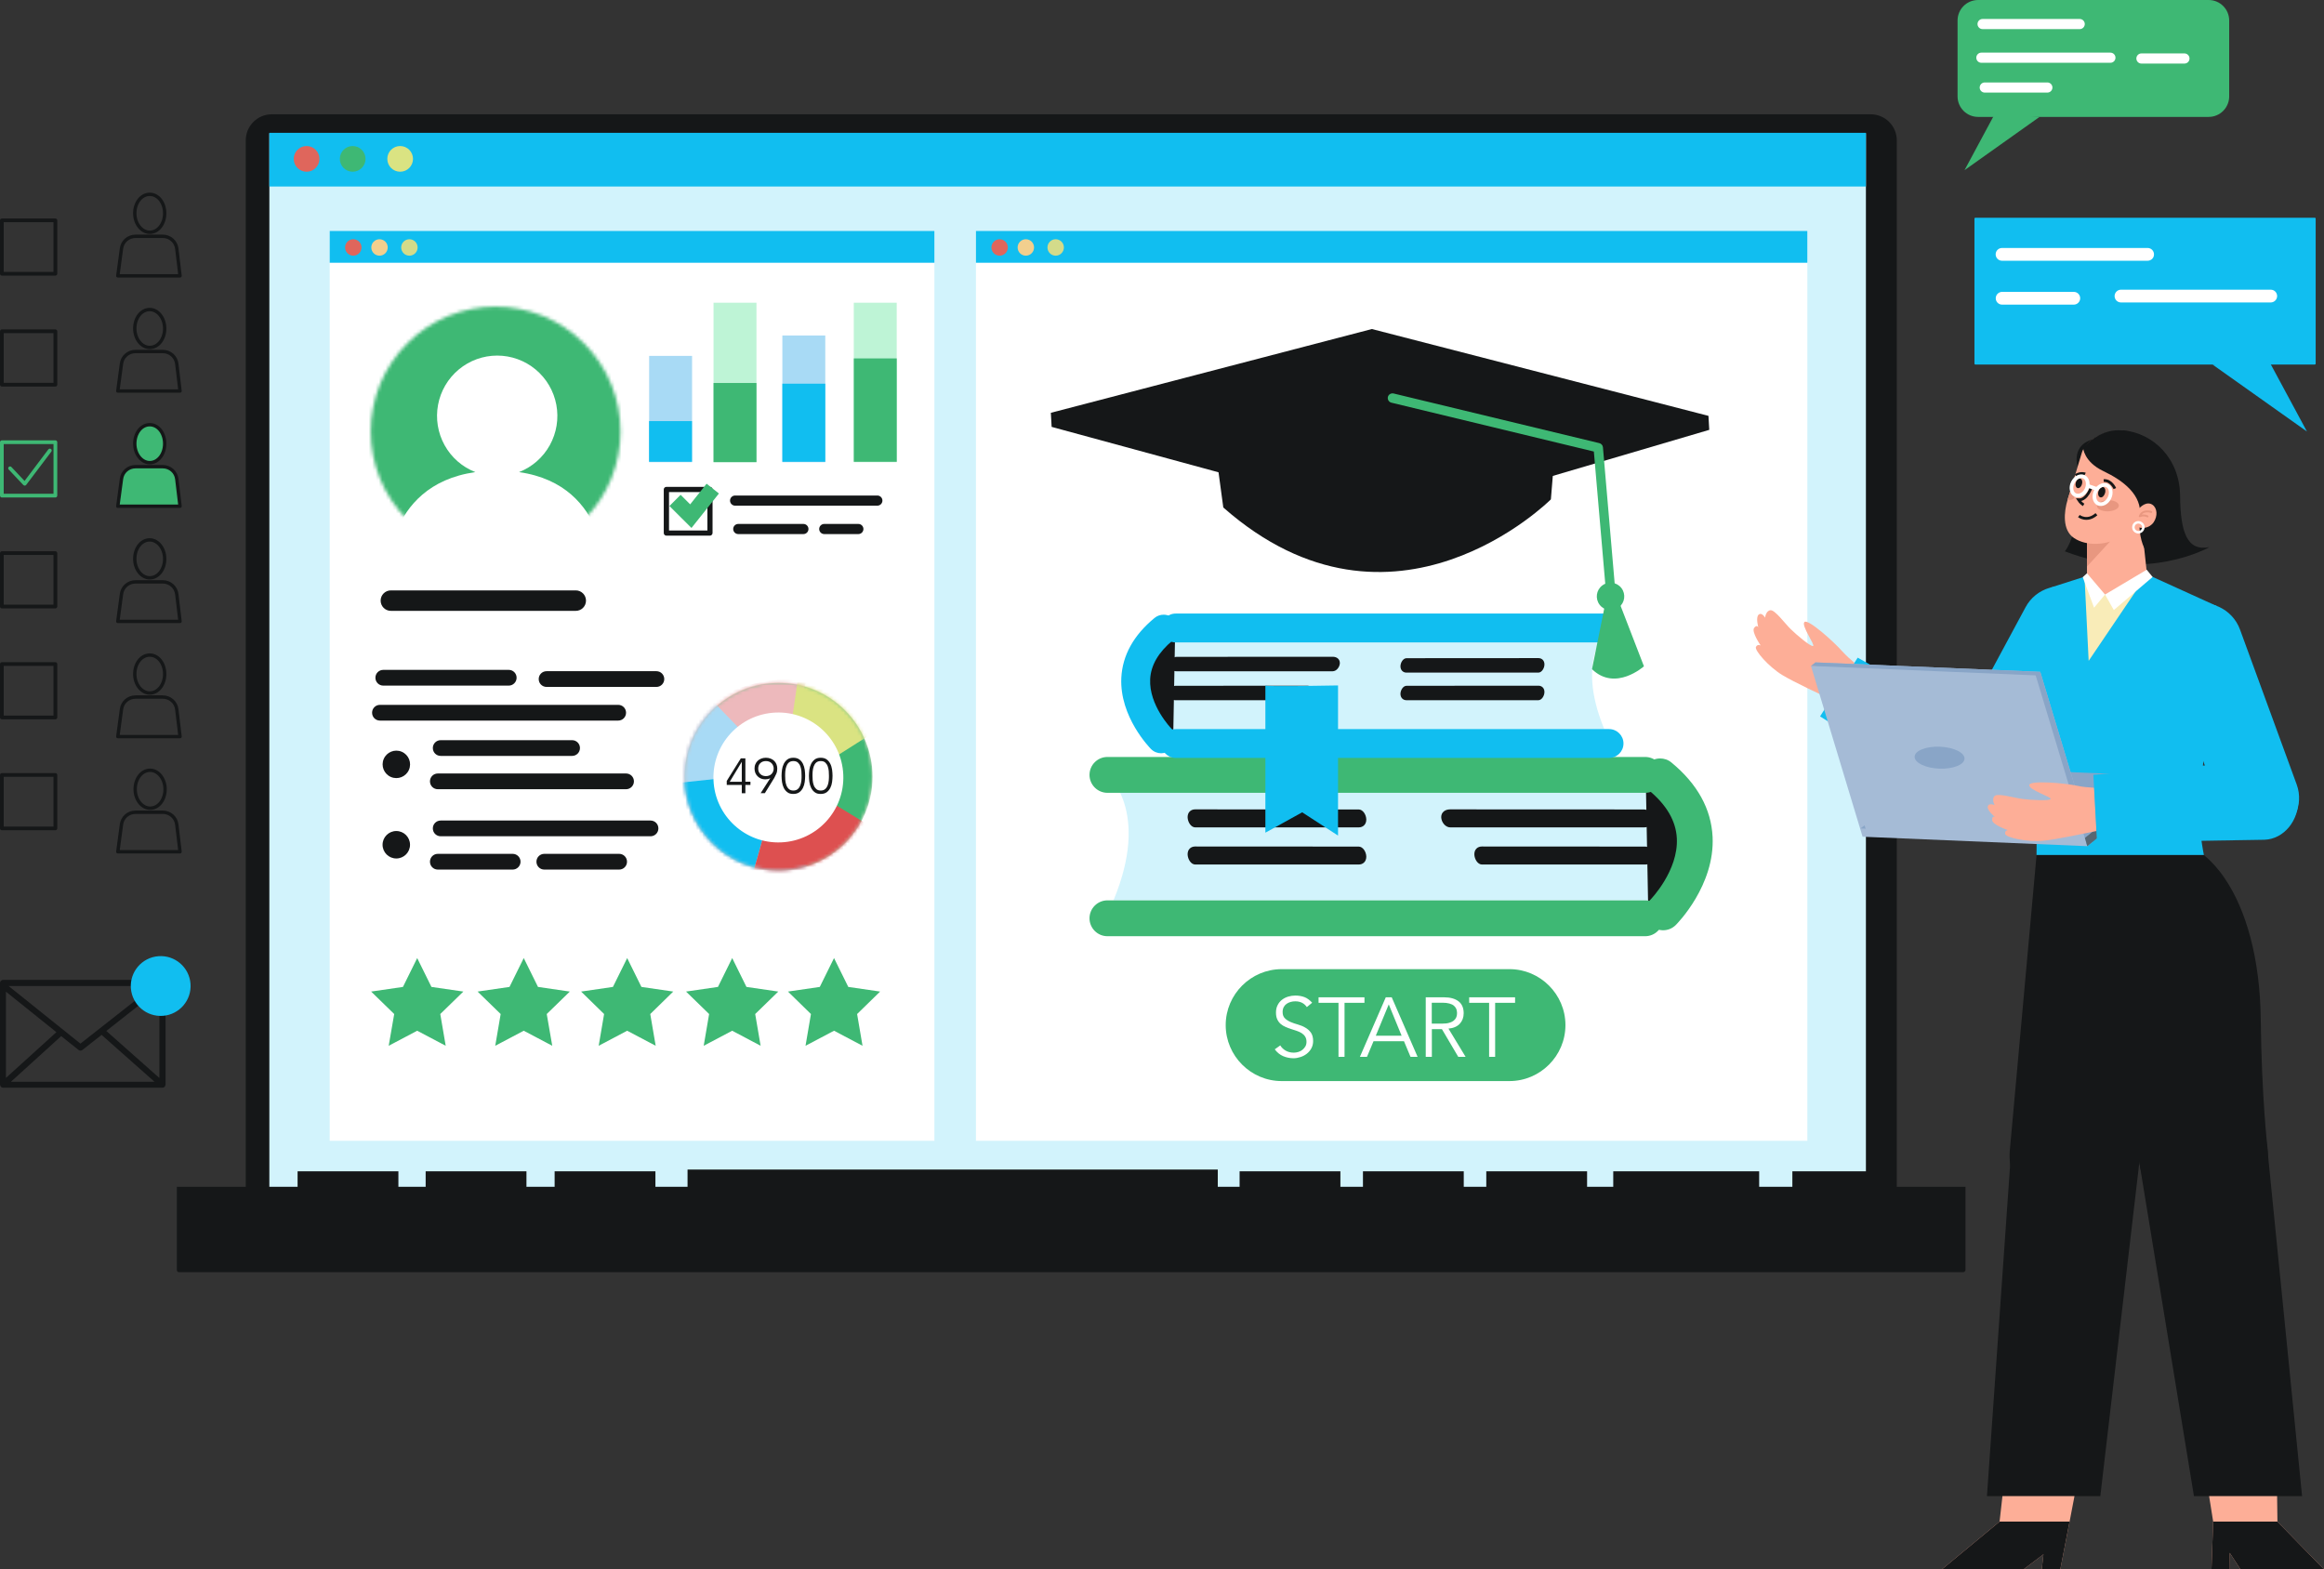 <svg xmlns="http://www.w3.org/2000/svg" width="690" height="466" viewBox="0 0 690 466" fill="none"><rect x="0" y="0" width="690" height="466" fill="#333333" stroke="none"/><path d="M555.399 33.935H80.7C76.417 33.935 72.965 37.415 72.965 41.673V360.114C72.965 364.398 76.443 367.851 80.7 367.851H555.425C559.708 367.851 563.16 364.372 563.16 360.114V41.673C563.16 37.389 559.682 33.935 555.399 33.935Z" fill="#151718"></path><path d="M553.993 39.569H79.969V353.078H553.993V39.569Z" fill="#D2F3FC"></path><path d="M553.993 39.44H79.969V55.381H553.993V39.44Z" fill="#11BEF0"></path><path d="M91.027 50.993C93.134 50.993 94.842 49.285 94.842 47.177C94.842 45.069 93.134 43.36 91.027 43.36C88.919 43.36 87.211 45.069 87.211 47.177C87.211 49.285 88.919 50.993 91.027 50.993Z" fill="#DF665C"></path><path d="M104.71 50.993C106.818 50.993 108.526 49.285 108.526 47.177C108.526 45.069 106.818 43.36 104.71 43.36C102.603 43.36 100.895 45.069 100.895 47.177C100.895 49.285 102.603 50.993 104.71 50.993Z" fill="#3EB874"></path><path d="M118.808 50.993C120.915 50.993 122.623 49.285 122.623 47.177C122.623 45.069 120.915 43.36 118.808 43.36C116.701 43.36 114.992 45.069 114.992 47.177C114.992 49.285 116.701 50.993 118.808 50.993Z" fill="#DAE382"></path><path d="M49.136 291.868C49.136 291.764 49.058 291.686 49.032 291.582C49.007 291.479 49.007 291.375 48.955 291.297C48.955 291.271 48.929 291.297 48.903 291.271C48.825 291.193 48.721 291.167 48.617 291.115C48.513 291.063 48.435 290.985 48.306 290.985L48.28 290.959H0.908C0.415 290.959 0 291.375 0 291.868V322.09C0 322.193 0.078 322.271 0.13 322.375C0.156 322.479 0.156 322.609 0.234 322.687H0.26C0.415 322.868 0.649 322.972 0.908 322.972H48.254C48.513 322.972 48.747 322.868 48.903 322.687H48.929C49.007 322.609 49.007 322.479 49.032 322.375C49.084 322.271 49.162 322.193 49.162 322.09V291.868H49.136ZM1.765 294.464L16.742 306.485L1.765 320.064V294.464ZM23.88 309.887L2.544 292.777H45.632L23.88 309.887ZM18.17 307.654L23.309 311.756C23.465 311.886 23.673 311.964 23.88 311.964C24.088 311.964 24.27 311.886 24.451 311.782L30.162 307.29L45.866 321.207H3.245L18.17 307.654ZM31.564 306.122L47.319 293.711V320.09L31.564 306.122Z" fill="#151718"></path><path d="M48.389 301.631C53.277 301.257 56.937 296.99 56.563 292.1C56.19 287.21 51.924 283.55 47.035 283.924C42.147 284.297 38.487 288.565 38.861 293.454C39.234 298.344 43.5 302.005 48.389 301.631Z" fill="#11BEF0"></path><path d="M586.478 64.649H687.269C687.424 64.649 687.528 64.779 687.528 64.909V107.982C687.528 108.138 687.398 108.242 687.269 108.242H586.478C586.323 108.242 586.219 108.112 586.219 107.982V64.935C586.219 64.779 586.323 64.649 586.478 64.649Z" fill="#11BEF0"></path><path d="M656.93 108.268L684.937 128.13L673.542 106.969L656.93 108.268Z" fill="#11BEF0"></path><path d="M637.629 77.423H594.41C593.346 77.423 592.516 76.566 592.516 75.528C592.516 74.463 593.372 73.632 594.41 73.632H637.629C638.693 73.632 639.524 74.489 639.524 75.528C639.549 76.566 638.693 77.423 637.629 77.423Z" fill="white"></path><path d="M615.719 90.457H594.434C593.37 90.457 592.539 89.6 592.539 88.561C592.539 87.523 593.396 86.666 594.434 86.666H615.719C616.783 86.666 617.613 87.523 617.613 88.561C617.613 89.6 616.757 90.457 615.719 90.457Z" fill="white"></path><path d="M674.187 89.808H629.723C628.659 89.808 627.828 88.951 627.828 87.912C627.828 86.874 628.685 86.017 629.723 86.017H674.187C675.251 86.017 676.082 86.874 676.082 87.912C676.082 88.951 675.225 89.808 674.187 89.808Z" fill="white"></path><path d="M655.751 0H587.303C583.929 0 581.203 2.726 581.203 6.101V28.612C581.203 31.987 583.929 34.713 587.303 34.713H655.751C659.126 34.713 661.851 31.987 661.851 28.612V6.101C661.851 2.726 659.126 0 655.751 0Z" fill="#3EB874"></path><path d="M605.544 34.713L583.273 50.525L592.332 33.675L605.544 34.713Z" fill="#3EB874"></path><path d="M617.469 8.646H588.63C587.8 8.646 587.125 7.971 587.125 7.14C587.125 6.309 587.8 5.634 588.63 5.634H617.469C618.299 5.634 618.974 6.309 618.974 7.14C618.974 7.971 618.299 8.646 617.469 8.646Z" fill="white"></path><path d="M626.583 18.642H588.271C587.441 18.642 586.766 17.967 586.766 17.136C586.766 16.305 587.441 15.63 588.271 15.63H626.583C627.414 15.63 628.089 16.305 628.089 17.136C628.089 17.967 627.414 18.642 626.583 18.642Z" fill="white"></path><path d="M648.565 18.875H635.795C634.964 18.875 634.289 18.2 634.289 17.369C634.289 16.539 634.964 15.864 635.795 15.864H648.565C649.396 15.864 650.071 16.539 650.071 17.369C650.071 18.2 649.422 18.875 648.565 18.875Z" fill="white"></path><path d="M607.864 27.495H589.279C588.448 27.495 587.773 26.82 587.773 25.989C587.773 25.159 588.448 24.483 589.279 24.483H607.864C608.695 24.483 609.37 25.159 609.37 25.989C609.37 26.82 608.695 27.495 607.864 27.495Z" fill="white"></path><path d="M562.084 347.8H532.156V356.264H562.084V347.8Z" fill="#151718"></path><path d="M471.209 347.8H441.281V356.264H471.209V347.8Z" fill="#151718"></path><path d="M434.592 347.8H404.664V356.264H434.592V347.8Z" fill="#151718"></path><path d="M397.967 347.8H368.039V356.264H397.967V347.8Z" fill="#151718"></path><path d="M194.596 347.8H164.668V356.264H194.596V347.8Z" fill="#151718"></path><path d="M156.307 347.8H126.379V356.264H156.307V347.8Z" fill="#151718"></path><path d="M118.284 347.8H88.356V356.264H118.284V347.8Z" fill="#151718"></path><path d="M361.561 347.28H204.133V356.264H361.561V347.28Z" fill="#151718"></path><path d="M522.299 347.8H478.977V356.264H522.299V347.8Z" fill="#151718"></path><path d="M583.589 352.395H52.512V377.138C52.512 377.476 52.797 377.761 53.135 377.761H582.836C583.225 377.761 583.563 377.45 583.563 377.034V352.395H583.589Z" fill="#151718"></path><path d="M277.43 68.545H97.887V338.746H277.43V68.545Z" fill="white"></path><path d="M268.677 189.404H106.162C105.98 189.404 105.824 189.56 105.824 189.742V270.073C105.824 270.255 105.98 270.41 106.162 270.41H268.677C268.859 270.41 269.015 270.255 269.015 270.073V189.742C269.041 189.56 268.885 189.404 268.677 189.404Z" fill="white"></path><path d="M277.43 68.571H97.887V78.021H277.43V68.571Z" fill="#11BEF0"></path><path d="M104.893 75.918C106.241 75.918 107.333 74.826 107.333 73.478C107.333 72.13 106.241 71.037 104.893 71.037C103.546 71.037 102.453 72.13 102.453 73.478C102.453 74.826 103.546 75.918 104.893 75.918Z" fill="#DF665C"></path><path d="M112.678 75.918C114.026 75.918 115.118 74.826 115.118 73.478C115.118 72.13 114.026 71.037 112.678 71.037C111.331 71.037 110.238 72.13 110.238 73.478C110.238 74.826 111.331 75.918 112.678 75.918Z" fill="#F2CF8E"></path><path d="M121.553 75.918C122.901 75.918 123.993 74.826 123.993 73.478C123.993 72.13 122.901 71.037 121.553 71.037C120.206 71.037 119.113 72.13 119.113 73.478C119.113 74.826 120.206 75.918 121.553 75.918Z" fill="#D3DB8A"></path><mask id="mask0_4227_15776" style="mask-type:luminance" maskUnits="userSpaceOnUse" x="110" y="91" width="75" height="75"><path d="M173.363 154.352C187.838 139.873 187.838 116.398 173.363 101.919C158.888 87.44 135.419 87.44 120.944 101.919C106.469 116.398 106.469 139.873 120.944 154.352C135.419 168.83 158.888 168.83 173.363 154.352Z" fill="white"></path></mask><g mask="url(#mask0_4227_15776)"><path d="M192.081 87.992H106.164V168.244H192.081V87.992Z" fill="#3EB874"></path><path d="M154.106 140.185C157.987 138.668 161.217 135.84 163.239 132.188C165.26 128.536 165.946 124.291 165.176 120.187C164.407 116.082 162.231 112.376 159.025 109.71C155.819 107.044 151.784 105.584 147.619 105.584C143.454 105.584 139.419 107.044 136.213 109.71C133.007 112.376 130.831 116.082 130.062 120.187C129.292 124.291 129.978 128.536 131.999 132.188C134.02 135.84 137.251 138.668 141.132 140.185C113.668 144.085 114.931 172.178 114.931 172.178L179.862 172.457C179.862 172.457 181.331 144.061 154.106 140.185Z" fill="white"></path></g><path d="M170.947 181.382H116.049C114.361 181.382 113.012 180.006 113.012 178.344C113.012 176.656 114.387 175.306 116.049 175.306H170.947C172.635 175.306 173.984 176.682 173.984 178.344C173.984 180.032 172.635 181.382 170.947 181.382Z" fill="#151718"></path><path d="M151.045 203.581H113.797C112.499 203.581 111.461 202.542 111.461 201.244C111.461 199.946 112.499 198.907 113.797 198.907H151.045C152.343 198.907 153.381 199.946 153.381 201.244C153.381 202.542 152.317 203.581 151.045 203.581Z" fill="#151718"></path><path d="M194.883 203.97H162.281C160.984 203.97 159.945 202.931 159.945 201.633C159.945 200.335 160.984 199.297 162.281 199.297H194.883C196.181 199.297 197.219 200.335 197.219 201.633C197.219 202.931 196.181 203.97 194.883 203.97Z" fill="#151718"></path><path d="M183.541 213.966H112.809C111.511 213.966 110.473 212.927 110.473 211.629C110.473 210.331 111.511 209.292 112.809 209.292H183.541C184.839 209.292 185.877 210.331 185.877 211.629C185.877 212.927 184.839 213.966 183.541 213.966Z" fill="#151718"></path><path d="M169.857 224.455H130.844C129.546 224.455 128.508 223.417 128.508 222.118C128.508 220.82 129.546 219.782 130.844 219.782H169.857C171.155 219.782 172.193 220.82 172.193 222.118C172.193 223.417 171.155 224.455 169.857 224.455Z" fill="#151718"></path><path d="M185.877 234.347H129.992C128.695 234.347 127.656 233.309 127.656 232.011C127.656 230.712 128.695 229.674 129.992 229.674H185.877C187.175 229.674 188.214 230.712 188.214 232.011C188.214 233.309 187.149 234.347 185.877 234.347Z" fill="#151718"></path><path d="M121.418 228.58C122.309 226.512 121.355 224.114 119.288 223.223C117.221 222.332 114.823 223.286 113.933 225.354C113.042 227.421 113.996 229.819 116.063 230.71C118.13 231.601 120.528 230.647 121.418 228.58Z" fill="#151718"></path><path d="M193.14 248.316H130.844C129.546 248.316 128.508 247.277 128.508 245.979C128.508 244.681 129.546 243.642 130.844 243.642H193.14C194.438 243.642 195.476 244.681 195.476 245.979C195.476 247.277 194.438 248.316 193.14 248.316Z" fill="#151718"></path><path d="M152.211 258.208H129.992C128.695 258.208 127.656 257.169 127.656 255.871C127.656 254.573 128.695 253.534 129.992 253.534H152.211C153.509 253.534 154.548 254.573 154.548 255.871C154.548 257.169 153.483 258.208 152.211 258.208Z" fill="#151718"></path><path d="M183.825 258.208H161.606C160.308 258.208 159.27 257.169 159.27 255.871C159.27 254.573 160.308 253.534 161.606 253.534H183.825C185.123 253.534 186.161 254.573 186.161 255.871C186.161 257.169 185.123 258.208 183.825 258.208Z" fill="#151718"></path><path d="M117.661 254.91C119.912 254.91 121.736 253.085 121.736 250.834C121.736 248.583 119.912 246.758 117.661 246.758C115.41 246.758 113.586 248.583 113.586 250.834C113.586 253.085 115.41 254.91 117.661 254.91Z" fill="#151718"></path><path d="M123.867 284.483L128.098 293.051L137.572 294.427L130.719 301.099L132.329 310.524L123.867 306.058L115.405 310.524L117.04 301.099L110.188 294.427L119.636 293.051L123.867 284.483Z" fill="#3EB874"></path><path d="M155.502 284.483L159.733 293.051L169.181 294.427L162.329 301.099L163.964 310.524L155.502 306.058L147.04 310.524L148.649 301.099L141.797 294.427L151.271 293.051L155.502 284.483Z" fill="#3EB874"></path><path d="M186.21 284.483L190.441 293.051L199.89 294.427L193.063 301.099L194.672 310.524L186.21 306.058L177.749 310.524L179.358 301.099L172.531 294.427L181.98 293.051L186.21 284.483Z" fill="#3EB874"></path><path d="M217.393 284.483L221.624 293.051L231.072 294.427L224.219 301.099L225.829 310.524L217.393 306.058L208.931 310.524L210.54 301.099L203.688 294.427L213.162 293.051L217.393 284.483Z" fill="#3EB874"></path><path d="M247.625 284.483L251.856 293.051L261.304 294.427L254.477 301.099L256.086 310.524L247.625 306.058L239.163 310.524L240.772 301.099L233.945 294.427L243.394 293.051L247.625 284.483Z" fill="#3EB874"></path><path d="M250.817 250.225C261.703 239.336 261.703 221.68 250.817 210.791C239.93 199.901 222.279 199.901 211.392 210.791C200.505 221.68 200.505 239.336 211.392 250.225C222.279 261.115 239.93 261.115 250.817 250.225Z" fill="#F8E6DA"></path><mask id="mask1_4227_15776" style="mask-type:luminance" maskUnits="userSpaceOnUse" x="203" y="202" width="56" height="57"><path d="M250.817 250.225C261.703 239.336 261.703 221.68 250.817 210.791C239.93 199.901 222.279 199.901 211.392 210.791C200.505 221.68 200.505 239.336 211.392 250.225C222.279 261.115 239.93 261.115 250.817 250.225Z" fill="white"></path></mask><g mask="url(#mask1_4227_15776)"><path d="M231.19 258.571C246.587 258.571 259.068 246.087 259.068 230.686C259.068 215.286 246.587 202.802 231.19 202.802C215.794 202.802 203.312 215.286 203.312 230.686C203.312 246.087 215.794 258.571 231.19 258.571Z" fill="#3EB874"></path></g><mask id="mask2_4227_15776" style="mask-type:luminance" maskUnits="userSpaceOnUse" x="203" y="202" width="56" height="57"><path d="M250.817 250.225C261.703 239.336 261.703 221.68 250.817 210.791C239.93 199.901 222.279 199.901 211.392 210.791C200.505 221.68 200.505 239.336 211.392 250.225C222.279 261.115 239.93 261.115 250.817 250.225Z" fill="white"></path></mask><g mask="url(#mask2_4227_15776)"><path d="M232.031 229.206L239.455 201.763C239.455 201.763 201.039 198.05 201.921 230.634C202.804 263.218 235.042 260.388 238.209 260.207C241.402 260.025 256.924 251.976 259.286 247.277C259.831 246.212 232.031 229.206 232.031 229.206Z" fill="#EDB9BC"></path></g><mask id="mask3_4227_15776" style="mask-type:luminance" maskUnits="userSpaceOnUse" x="203" y="202" width="56" height="57"><path d="M250.817 250.225C261.703 239.336 261.703 221.68 250.817 210.791C239.93 199.901 222.279 199.901 211.392 210.791C200.505 221.68 200.505 239.336 211.392 250.225C222.279 261.115 239.93 261.115 250.817 250.225Z" fill="white"></path></mask><g mask="url(#mask3_4227_15776)"><path d="M232.024 229.206L208.481 204.957C208.481 204.957 190.415 232.062 198.203 248.887C205.99 265.711 231.323 267.295 241.395 264.127L232.024 229.206Z" fill="#A8DAF5"></path></g><mask id="mask4_4227_15776" style="mask-type:luminance" maskUnits="userSpaceOnUse" x="203" y="202" width="56" height="57"><path d="M250.817 250.225C261.703 239.336 261.703 221.68 250.817 210.791C239.93 199.901 222.279 199.901 211.392 210.791C200.505 221.68 200.505 239.336 211.392 250.225C222.279 261.115 239.93 261.115 250.817 250.225Z" fill="white"></path></mask><g mask="url(#mask4_4227_15776)"><path d="M232.023 229.206L190.414 233.646C190.414 233.646 196.955 266.594 221.043 268.178L232.023 229.206Z" fill="#11BEF0"></path></g><mask id="mask5_4227_15776" style="mask-type:luminance" maskUnits="userSpaceOnUse" x="203" y="202" width="56" height="57"><path d="M250.817 250.225C261.703 239.336 261.703 221.68 250.817 210.791C239.93 199.901 222.279 199.901 211.392 210.791C200.505 221.68 200.505 239.336 211.392 250.225C222.279 261.115 239.93 261.115 250.817 250.225Z" fill="white"></path></mask><g mask="url(#mask5_4227_15776)"><path d="M232.027 229.206L221.047 268.178C221.047 268.178 238.931 271.189 249.911 263.738C260.891 256.312 260.709 246.732 260.709 246.732L232.027 229.206Z" fill="#DD5050"></path></g><mask id="mask6_4227_15776" style="mask-type:luminance" maskUnits="userSpaceOnUse" x="203" y="202" width="56" height="57"><path d="M250.817 250.225C261.703 239.336 261.703 221.68 250.817 210.791C239.93 199.901 222.279 199.901 211.392 210.791C200.505 221.68 200.505 239.336 211.392 250.225C222.279 261.115 239.93 261.115 250.817 250.225Z" fill="white"></path></mask><g mask="url(#mask6_4227_15776)"><path d="M237.71 196.129L234.102 220.768L245.445 228.999L245.938 226.039L259.409 217.497L252.349 201.036L237.71 196.129Z" fill="#DAE382"></path></g><mask id="mask7_4227_15776" style="mask-type:luminance" maskUnits="userSpaceOnUse" x="203" y="202" width="56" height="57"><path d="M250.817 250.225C261.703 239.336 261.703 221.68 250.817 210.791C239.93 199.901 222.279 199.901 211.392 210.791C200.505 221.68 200.505 239.336 211.392 250.225C222.279 261.115 239.93 261.115 250.817 250.225Z" fill="white"></path></mask><g mask="url(#mask7_4227_15776)"><path d="M231.901 250.13C242.542 249.69 250.813 240.704 250.373 230.06C249.933 219.415 240.949 211.143 230.308 211.583C219.666 212.023 211.396 221.009 211.836 231.653C212.276 242.297 221.259 250.57 231.901 250.13Z" fill="white"></path></g><path d="M221.302 232.114H222.808V233.075H221.302V235.542H220.238V233.075H215.773V231.881L219.952 225.182H221.302V232.114ZM220.238 226.247H220.212L216.656 232.14H220.238V226.247Z" fill="#151718"></path><path d="M228.67 231.102L228.644 231.076C228.488 231.18 228.254 231.284 227.969 231.336C227.683 231.387 227.424 231.413 227.19 231.413C226.749 231.413 226.334 231.336 225.944 231.18C225.555 231.024 225.217 230.79 224.932 230.505C224.646 230.219 224.413 229.882 224.257 229.492C224.101 229.103 224.023 228.661 224.023 228.194C224.023 227.727 224.101 227.285 224.283 226.896C224.439 226.506 224.672 226.169 224.984 225.883C225.295 225.598 225.633 225.39 226.048 225.234C226.463 225.078 226.905 225 227.398 225C227.891 225 228.332 225.078 228.748 225.234C229.163 225.39 229.526 225.598 229.812 225.883C230.123 226.169 230.357 226.506 230.513 226.896C230.668 227.285 230.772 227.727 230.772 228.194C230.772 228.765 230.694 229.258 230.513 229.7C230.331 230.115 230.123 230.557 229.89 230.972L227.086 235.516H225.84L228.67 231.102ZM229.708 228.22C229.708 227.882 229.656 227.597 229.526 227.311C229.422 227.052 229.267 226.792 229.059 226.61C228.851 226.403 228.618 226.247 228.332 226.143C228.047 226.039 227.735 225.987 227.398 225.987C227.06 225.987 226.749 226.039 226.463 226.143C226.178 226.247 225.944 226.403 225.737 226.61C225.529 226.792 225.373 227.026 225.269 227.311C225.166 227.597 225.114 227.882 225.114 228.22C225.114 228.557 225.166 228.843 225.269 229.129C225.373 229.388 225.529 229.648 225.737 229.83C225.944 230.037 226.178 230.193 226.463 230.297C226.749 230.401 227.06 230.453 227.398 230.453C227.735 230.453 228.047 230.401 228.332 230.297C228.618 230.193 228.851 230.037 229.059 229.83C229.267 229.622 229.422 229.388 229.526 229.129C229.656 228.843 229.708 228.532 229.708 228.22Z" fill="#151718"></path><path d="M235.551 225C236.278 225 236.901 225.182 237.342 225.52C237.809 225.857 238.147 226.299 238.406 226.818C238.666 227.337 238.822 227.908 238.925 228.557C239.003 229.181 239.055 229.804 239.055 230.375C239.055 230.946 239.003 231.543 238.925 232.192C238.848 232.815 238.666 233.413 238.406 233.932C238.147 234.451 237.783 234.893 237.342 235.23C236.875 235.568 236.278 235.749 235.551 235.749C234.798 235.749 234.201 235.594 233.76 235.23C233.293 234.893 232.955 234.451 232.696 233.932C232.436 233.413 232.28 232.841 232.177 232.192C232.099 231.569 232.047 230.972 232.047 230.375C232.047 229.804 232.099 229.207 232.177 228.557C232.255 227.934 232.436 227.363 232.696 226.818C232.955 226.299 233.319 225.857 233.76 225.52C234.201 225.182 234.798 225 235.551 225ZM235.551 225.987C234.98 225.987 234.539 226.143 234.201 226.428C233.864 226.74 233.63 227.104 233.475 227.545C233.319 227.986 233.215 228.48 233.163 228.973C233.111 229.492 233.111 229.934 233.111 230.349C233.111 230.764 233.137 231.232 233.163 231.725C233.215 232.244 233.319 232.712 233.475 233.153C233.63 233.594 233.89 233.984 234.201 234.269C234.539 234.581 234.98 234.737 235.551 234.737C236.122 234.737 236.563 234.581 236.901 234.269C237.238 233.958 237.472 233.594 237.628 233.153C237.783 232.712 237.887 232.218 237.939 231.725C237.991 231.206 237.991 230.764 237.991 230.349C237.991 229.934 237.965 229.492 237.939 228.973C237.887 228.454 237.783 227.986 237.628 227.545C237.472 227.104 237.212 226.714 236.901 226.428C236.537 226.117 236.096 225.987 235.551 225.987Z" fill="#151718"></path><path d="M243.676 225C244.403 225 245.026 225.182 245.467 225.52C245.934 225.857 246.272 226.299 246.531 226.818C246.791 227.337 246.947 227.908 247.05 228.557C247.128 229.181 247.18 229.804 247.18 230.375C247.18 230.946 247.128 231.543 247.05 232.192C246.973 232.815 246.791 233.413 246.531 233.932C246.272 234.451 245.908 234.893 245.467 235.23C245 235.568 244.403 235.749 243.676 235.749C242.923 235.749 242.326 235.594 241.885 235.23C241.418 234.893 241.08 234.451 240.821 233.932C240.561 233.413 240.405 232.841 240.302 232.192C240.224 231.569 240.172 230.972 240.172 230.375C240.172 229.804 240.224 229.207 240.302 228.557C240.38 227.934 240.561 227.363 240.821 226.818C241.08 226.299 241.444 225.857 241.885 225.52C242.326 225.182 242.923 225 243.676 225ZM243.676 225.987C243.105 225.987 242.664 226.143 242.326 226.428C241.989 226.74 241.755 227.104 241.6 227.545C241.444 227.986 241.34 228.48 241.288 228.973C241.236 229.492 241.236 229.934 241.236 230.349C241.236 230.764 241.262 231.232 241.288 231.725C241.34 232.244 241.444 232.712 241.6 233.153C241.755 233.594 242.015 233.984 242.326 234.269C242.664 234.581 243.105 234.737 243.676 234.737C244.247 234.737 244.688 234.581 245.026 234.269C245.363 233.958 245.597 233.594 245.753 233.153C245.908 232.712 246.012 232.218 246.064 231.725C246.116 231.206 246.116 230.764 246.116 230.349C246.116 229.934 246.09 229.492 246.064 228.973C246.012 228.454 245.908 227.986 245.753 227.545C245.597 227.104 245.337 226.714 245.026 226.428C244.688 226.117 244.247 225.987 243.676 225.987Z" fill="#151718"></path><path d="M260.487 150.148H218.255C217.425 150.148 216.75 149.473 216.75 148.642C216.75 147.811 217.425 147.136 218.255 147.136H260.487C261.318 147.136 261.993 147.811 261.993 148.642C261.993 149.473 261.318 150.148 260.487 150.148Z" fill="#151718"></path><path d="M238.531 158.586H219.193C218.362 158.586 217.688 157.911 217.688 157.08C217.688 156.249 218.362 155.574 219.193 155.574H238.531C239.361 155.574 240.036 156.249 240.036 157.08C240.036 157.911 239.361 158.586 238.531 158.586Z" fill="#151718"></path><path d="M254.847 158.586H244.724C243.894 158.586 243.219 157.911 243.219 157.08C243.219 156.249 243.894 155.574 244.724 155.574H254.847C255.678 155.574 256.353 156.249 256.353 157.08C256.353 157.911 255.678 158.586 254.847 158.586Z" fill="#151718"></path><path d="M210.779 159.053H197.853C197.438 159.053 197.074 158.716 197.074 158.274V145.345C197.074 144.929 197.412 144.566 197.853 144.566H210.779C211.195 144.566 211.558 144.903 211.558 145.345V158.274C211.532 158.716 211.195 159.053 210.779 159.053ZM198.632 157.521H210.027V146.123H198.632V157.521Z" fill="#151718"></path><path d="M205.299 156.768L198.758 150.252L202.08 146.928L204.91 149.758L209.789 143.631L213.449 146.539L205.299 156.768Z" fill="#3EB874"></path><path d="M266.237 89.887H253.492V137.244H266.237V89.887Z" fill="#BEF4D6"></path><path d="M224.596 89.887H211.852V137.244H224.596V89.887Z" fill="#BEF4D6"></path><path d="M266.245 106.425H253.5V137.114H266.245V106.425Z" fill="#3EB874"></path><path d="M245.026 99.623H232.281V137.244H245.026V99.623Z" fill="#A8DAF5"></path><path d="M224.596 113.721H211.852V137.218H224.596V113.721Z" fill="#3EB874"></path><path d="M205.475 105.672H192.73V137.244H205.475V105.672Z" fill="#A8DAF5"></path><path d="M245.026 113.929H232.281V137.114H245.026V113.929Z" fill="#11BEF0"></path><path d="M205.452 125.041H192.707V137.114H205.452V125.041Z" fill="#11BEF0"></path><path d="M536.607 68.545H289.758V338.746H536.607V68.545Z" fill="white"></path><path d="M536.607 68.571H289.758V78.022H536.607V68.571Z" fill="#11BEF0"></path><path d="M296.792 75.918C298.139 75.918 299.231 74.826 299.231 73.478C299.231 72.13 298.139 71.037 296.792 71.037C295.444 71.037 294.352 72.13 294.352 73.478C294.352 74.826 295.444 75.918 296.792 75.918Z" fill="#DF665C"></path><path d="M304.573 75.918C305.92 75.918 307.013 74.826 307.013 73.478C307.013 72.13 305.92 71.037 304.573 71.037C303.225 71.037 302.133 72.13 302.133 73.478C302.133 74.826 303.225 75.918 304.573 75.918Z" fill="#F2CF8E"></path><path d="M313.432 75.918C314.78 75.918 315.872 74.826 315.872 73.478C315.872 72.13 314.78 71.037 313.432 71.037C312.085 71.037 310.992 72.13 310.992 73.478C310.992 74.826 312.085 75.918 313.432 75.918Z" fill="#D3DB8A"></path><path d="M491.136 267.347C491.136 267.347 499.183 256.494 490.254 230.089H328.828C328.828 230.089 341.677 240.734 330.593 267.347H491.136Z" fill="#D2F3FC"></path><path d="M488.118 240.354C489.572 240.354 490.766 241.86 490.792 243.34C490.792 244.82 489.624 245.676 488.144 245.676H430.598H430.572C429.118 245.676 427.924 244.093 427.898 242.639C427.898 241.159 429.067 240.328 430.546 240.328L488.118 240.354Z" fill="#151718"></path><path d="M488.532 251.379C489.752 251.379 490.764 252.885 490.79 254.365C490.79 255.845 489.804 256.702 488.558 256.702H439.993C438.747 256.702 437.76 255.118 437.734 253.664C437.734 252.184 438.721 251.353 439.967 251.353L488.532 251.379Z" fill="#151718"></path><path d="M489.347 269.58L488.594 229.18C488.594 229.18 503.96 236.32 503.519 248.731C503.104 261.141 489.347 269.58 489.347 269.58Z" fill="#151718"></path><path d="M328.798 224.767H488.458C491.391 224.767 493.779 227.155 493.779 230.089C493.779 233.023 491.391 235.412 488.458 235.412H328.798C325.865 235.412 323.477 233.023 323.477 230.089C323.477 227.155 325.865 224.767 328.798 224.767Z" fill="#3EB874"></path><path d="M328.798 267.347H488.458C491.391 267.347 493.779 269.735 493.779 272.669C493.779 275.603 491.391 277.992 488.458 277.992H328.798C325.865 277.992 323.477 275.603 323.477 272.669C323.477 269.735 325.865 267.347 328.798 267.347Z" fill="#3EB874"></path><path d="M492.897 225.208C494.091 225.208 495.285 225.598 496.271 226.428C503.955 232.763 508.056 240.189 508.471 248.471C509.172 262.881 498.011 274.201 497.543 274.668C495.467 276.746 492.092 276.746 490.016 274.668C487.939 272.591 487.939 269.242 490.016 267.139C490.146 267.009 498.348 258.545 497.855 248.913C497.595 243.772 494.792 238.969 489.523 234.633C487.264 232.763 486.927 229.414 488.796 227.129C489.834 225.883 491.366 225.208 492.897 225.208Z" fill="#3EB874"></path><path d="M403.399 251.379C404.619 251.379 405.631 252.885 405.657 254.365C405.657 255.845 404.671 256.702 403.425 256.702H354.86C353.614 256.702 352.628 255.118 352.602 253.664C352.602 252.184 353.588 251.353 354.834 251.353L403.399 251.379Z" fill="#151718"></path><path d="M403.399 240.354C404.619 240.354 405.631 241.86 405.657 243.34C405.657 244.82 404.671 245.676 403.425 245.676H354.86C353.614 245.676 352.628 244.093 352.602 242.639C352.602 241.159 353.588 240.328 354.834 240.328L403.399 240.354Z" fill="#151718"></path><path d="M346.918 216.484C346.918 216.484 344.323 207.916 347.645 186.445H477.741C477.741 186.445 467.384 195.013 476.313 216.484H346.918Z" fill="#D2F3FC"></path><path d="M349.318 195.039C348.15 195.039 347.19 196.259 347.164 197.427C347.164 198.622 348.099 199.323 349.293 199.323H395.651C396.82 199.323 397.78 198.05 397.806 196.882C397.806 195.688 396.871 195.013 395.677 195.013L349.318 195.039Z" fill="#151718"></path><path d="M348.981 203.633C347.995 203.633 347.19 204.853 347.164 206.021C347.164 207.216 347.969 207.917 348.955 207.917H388.098C389.084 207.917 389.915 206.644 389.915 205.476C389.915 204.282 389.11 203.607 388.124 203.607L348.981 203.633Z" fill="#151718"></path><path d="M348.337 218.276L348.934 185.718C348.934 185.718 336.552 191.456 336.89 201.478C337.253 211.499 348.337 218.276 348.337 218.276Z" fill="#151718"></path><path d="M477.706 182.187H349.064C346.702 182.187 344.781 184.108 344.781 186.471C344.781 188.833 346.702 190.755 349.064 190.755H477.732C480.094 190.755 482.015 188.833 482.015 186.471C482.015 184.108 480.094 182.187 477.706 182.187Z" fill="#11BEF0"></path><path d="M477.706 216.484H349.064C346.702 216.484 344.781 218.406 344.781 220.768C344.781 223.131 346.702 225.052 349.064 225.052H477.732C480.094 225.052 482.015 223.131 482.015 220.768C482.015 218.406 480.094 216.484 477.706 216.484Z" fill="#11BEF0"></path><path d="M345.485 182.524C344.525 182.524 343.565 182.836 342.76 183.511C336.556 188.626 333.26 194.597 332.922 201.27C332.377 212.875 341.358 222.015 341.722 222.404C343.409 224.092 346.108 224.092 347.796 222.404C349.457 220.742 349.483 218.016 347.796 216.355C347.692 216.251 341.099 209.422 341.488 201.659C341.696 197.531 343.954 193.662 348.185 190.157C350.028 188.652 350.287 185.951 348.756 184.108C347.951 183.069 346.731 182.524 345.485 182.524Z" fill="#11BEF0"></path><path d="M417.614 203.633C416.627 203.633 415.823 204.853 415.797 206.021C415.797 207.215 416.602 207.917 417.588 207.917H456.731C457.717 207.917 458.548 206.644 458.548 205.476C458.548 204.282 457.743 203.607 456.757 203.607L417.614 203.633Z" fill="#151718"></path><path d="M417.614 195.439C416.627 195.439 415.823 196.66 415.797 197.828C415.797 199.022 416.602 199.723 417.588 199.723H456.731C457.717 199.723 458.548 198.451 458.548 197.283C458.548 196.089 457.743 195.413 456.757 195.413L417.614 195.439Z" fill="#151718"></path><path d="M375.694 203.529V247.251L386.622 241.202L397.264 248.108V203.529C397.264 203.529 375.253 203.97 375.694 203.529Z" fill="#11BEF0"></path><path d="M462.719 120.653L460.461 148.278C460.461 148.278 413.713 195.168 363.201 150.693L360.008 127.144L462.719 120.653Z" fill="#151718"></path><path d="M360.284 135.141L413.236 147.863L463.515 127.871L462.399 114.941L359.688 121.432L360.284 135.141Z" fill="white"></path><path d="M507.247 123.483L407.314 97.702L312 122.575L312.234 126.755L415.256 154.795L507.481 127.638L507.247 123.483Z" fill="#151718"></path><path d="M478.408 178.656C477.655 178.708 477.006 178.136 476.955 177.383L473.217 134.076L413.101 119.563C412.348 119.381 411.907 118.628 412.062 117.875C412.244 117.122 412.997 116.681 413.75 116.837L474.852 131.584C475.423 131.714 475.864 132.233 475.916 132.804L479.732 177.124C479.81 177.877 479.239 178.552 478.46 178.63C478.434 178.656 478.408 178.656 478.408 178.656Z" fill="#3EB874"></path><path d="M480.636 180.344C482.428 178.982 482.778 176.425 481.416 174.632C480.055 172.84 477.498 172.49 475.706 173.852C473.914 175.214 473.565 177.771 474.926 179.564C476.287 181.356 478.844 181.706 480.636 180.344Z" fill="#3EB874"></path><path d="M480.589 178.422L488.09 197.843C488.09 197.843 479.628 205.45 472.672 198.699L476.643 178.993L480.589 178.422Z" fill="#3EB874"></path><path d="M448.17 287.772H380.526C371.39 287.772 363.914 295.249 363.914 304.388C363.914 313.527 371.39 321.005 380.526 321.005H448.17C457.307 321.005 464.782 313.527 464.782 304.388C464.782 295.249 457.307 287.772 448.17 287.772Z" fill="#3EB874"></path><path d="M388.003 299.04C387.224 297.897 386.082 297.326 384.576 297.326C384.109 297.326 383.642 297.378 383.201 297.508C382.759 297.638 382.344 297.82 381.981 298.079C381.617 298.339 381.332 298.676 381.124 299.066C380.916 299.481 380.813 299.949 380.813 300.494C380.813 301.299 381.02 301.922 381.488 302.363C381.929 302.805 382.5 303.168 383.149 303.454C383.824 303.739 384.55 303.999 385.329 304.207C386.134 304.44 386.861 304.726 387.51 305.115C388.184 305.479 388.755 305.998 389.197 306.595C389.638 307.218 389.872 308.049 389.872 309.114C389.872 309.919 389.69 310.646 389.352 311.269C389.015 311.918 388.548 312.437 388.003 312.878C387.432 313.32 386.809 313.657 386.134 313.865C385.433 314.099 384.758 314.228 384.057 314.228C382.993 314.228 381.955 314.021 380.968 313.605C380.008 313.19 379.177 312.515 378.477 311.58L380.112 310.412C380.501 311.061 381.046 311.58 381.721 311.97C382.396 312.359 383.201 312.567 384.135 312.567C384.576 312.567 385.044 312.489 385.485 312.359C385.926 312.229 386.316 312.022 386.679 311.736C387.042 311.45 387.328 311.113 387.561 310.723C387.795 310.308 387.899 309.867 387.899 309.347C387.899 308.724 387.769 308.231 387.51 307.815C387.25 307.4 386.913 307.063 386.471 306.777C386.056 306.517 385.563 306.284 385.018 306.102C384.473 305.92 383.927 305.738 383.356 305.557C382.785 305.375 382.214 305.167 381.695 304.934C381.15 304.7 380.657 304.414 380.242 304.051C379.826 303.687 379.489 303.246 379.229 302.701C378.97 302.155 378.84 301.48 378.84 300.676C378.84 299.819 378.996 299.092 379.333 298.443C379.645 297.82 380.086 297.274 380.631 296.859C381.176 296.444 381.773 296.132 382.474 295.924C383.149 295.717 383.85 295.613 384.576 295.613C385.589 295.613 386.471 295.768 387.302 296.08C388.133 296.392 388.859 296.963 389.586 297.742L388.003 299.04Z" fill="white"></path><path d="M399.194 313.813H397.403V297.768H391.484V296.132H405.112V297.768H399.194V313.813Z" fill="white"></path><path d="M405.86 313.813H403.758L411.441 296.132H413.206L420.889 313.813H418.787L416.84 309.166H407.807L405.86 313.813ZM408.482 307.53H416.139L412.324 298.235L408.482 307.53Z" fill="white"></path><path d="M425.096 313.813H423.305V296.132H428.756C430.547 296.132 431.974 296.521 433.013 297.3C434.051 298.079 434.57 299.273 434.57 300.857C434.57 302.103 434.181 303.142 433.428 303.973C432.649 304.804 431.533 305.297 430.053 305.427L435.141 313.813H432.961L428.107 305.583H425.122V313.813H425.096ZM425.096 303.947H428.288C429.093 303.947 429.768 303.869 430.313 303.687C430.884 303.531 431.325 303.298 431.663 303.012C432 302.727 432.234 302.415 432.39 302.026C432.545 301.662 432.597 301.247 432.597 300.805C432.597 300.39 432.519 300 432.39 299.611C432.234 299.247 432 298.91 431.663 298.624C431.325 298.339 430.884 298.131 430.313 297.975C429.768 297.819 429.067 297.742 428.288 297.742H425.096V303.947Z" fill="white"></path><path d="M443.912 313.813H442.121V297.768H436.203V296.132H449.83V297.768H443.912V313.813Z" fill="white"></path><path d="M521.353 192.073C520.802 193.026 525.109 197.987 529.166 200.442C532.623 202.547 541.138 206.506 543.642 207.659L550.605 196.834C549.352 195.782 548.05 194.579 546.998 193.426C544.494 190.57 536.73 183.604 535.728 184.707C534.726 185.809 539.084 191.672 538.283 191.823C537.481 191.973 533.274 188.415 531.621 186.761C529.918 185.107 526.963 180.998 525.61 181.198C524.258 181.399 524.057 183.404 524.057 183.404C524.057 183.404 523.106 181.7 522.154 182.501C521.202 183.303 522.054 186.31 522.054 186.31C522.054 186.31 521.653 185.308 520.802 186.461C519.95 187.613 522.755 191.672 522.755 191.672C522.755 191.672 521.853 191.121 521.353 192.073Z" fill="#FDAE97"></path><path d="M630.343 127.776C639.359 128.578 647.173 136.196 647.273 147.171C647.373 158.146 649.377 163.759 655.989 162.456C655.989 162.456 637.456 173.18 613.062 163.708C613.062 163.708 616.118 160.1 616.569 151.881C616.969 143.612 630.343 127.776 630.343 127.776Z" fill="#151718"></path><path d="M582.964 239.482C588.724 242.589 595.937 240.384 598.993 234.671L622.234 191.522C625.339 185.759 623.135 178.542 617.425 175.486C611.665 172.378 604.452 174.583 601.397 180.296L578.155 223.445C575.05 229.208 577.204 236.425 582.964 239.482Z" fill="#11BEF0"></path><path d="M635.714 253.865C643.478 264.038 646.383 285.086 641.425 307.788C636.466 330.49 634.813 345.424 634.813 345.424C633.51 355.948 623.943 363.415 613.475 362.112C603.006 360.809 595.493 351.237 596.795 340.763L604.659 253.865H635.714Z" fill="#151718"></path><path d="M637.407 170.524L658.144 179.946C658.144 179.946 653.535 233.368 653.034 239.181C652.534 245.045 654.337 253.865 654.337 253.865H604.649C604.649 253.865 605.25 225.249 601.894 217.281C599.64 211.869 598.087 208.561 599.389 202.397C600.691 196.233 610.309 185.258 608.756 174.483L619.575 171.025L637.407 170.524Z" fill="#11BEF0"></path><path d="M674.823 248.102C680.934 245.846 684.139 239.031 681.885 232.917L665.055 186.912C662.801 180.798 655.989 177.59 649.879 179.845C643.768 182.101 640.562 188.916 642.816 195.03L659.646 241.035C661.85 247.199 668.662 250.357 674.823 248.102Z" fill="#11BEF0"></path><path d="M617.124 139.603C617.124 139.603 614.319 132.637 621.081 130.532L617.124 139.603Z" fill="#151718"></path><path d="M619.625 146.87V171.025C619.625 171.025 620.126 176.337 626.387 176.788C631.797 177.189 635.253 173.631 636.705 171.727L637.457 170.624L634.902 146.92H619.625V146.87Z" fill="#FDAE97"></path><path d="M619.625 168.219L630.344 156.592L619.625 160.651V168.219Z" fill="#E89780"></path><path d="M630.246 159.198C625.237 162.155 619.327 162.155 615.77 159.749C612.214 157.394 612.815 151.881 613.867 148.424C613.867 148.424 613.867 148.424 613.867 148.373C614.067 147.672 614.418 146.619 614.769 145.517C616.121 141.007 618.125 134.341 618.125 134.341C619.026 130.833 629.094 122.915 638.611 133.239C648.178 143.562 635.255 156.241 630.246 159.198Z" fill="#FDAE97"></path><path d="M618.469 132.888C618.469 132.888 618.619 137.098 624.53 139.904C630.44 142.71 636.05 147.02 635.349 153.285C634.648 159.499 636.801 163.007 636.801 163.007C636.801 163.007 637.703 155.239 641.61 148.674C643.113 146.118 644.465 140.756 641.961 136.095C637.853 128.829 627.585 123.266 618.469 132.888Z" fill="#151718"></path><path d="M634.306 151.981C633.054 153.836 632.653 155.189 634.156 156.191C635.658 157.193 638.113 156.943 639.415 155.089C640.667 153.234 640.517 150.879 639.064 149.877C637.512 148.824 635.558 150.077 634.306 151.981Z" fill="#FDAE97"></path><path d="M637.609 153.335C636.357 152.733 635.305 153.285 635.305 153.285C636.156 151.13 638.711 152.032 638.711 152.032" stroke="#E89780" stroke-width="0.562" stroke-miterlimit="10" stroke-linecap="round" stroke-linejoin="round"></path><path d="M624.989 146.419C624.739 147.271 624.137 147.822 623.586 147.672C623.035 147.522 622.784 146.72 623.035 145.868C623.285 145.016 623.887 144.465 624.438 144.615C624.989 144.765 625.24 145.567 624.989 146.419Z" fill="#151718"></path><path d="M618.129 143.763C617.929 144.565 617.327 145.066 616.826 144.916C616.325 144.765 616.074 144.013 616.325 143.262C616.525 142.46 617.127 141.959 617.628 142.109C618.129 142.259 618.38 142.961 618.129 143.763Z" fill="#151718"></path><path d="M589.93 444.25H623.59L635.16 345.274L635.31 343.019C635.31 332.244 626.445 323.574 615.625 323.925C605.858 324.226 597.694 332.144 597.092 341.916L589.93 444.25Z" fill="#151718"></path><path d="M627.9 145.066C627.9 145.066 626.798 142.51 624.594 142.71" stroke="#151718" stroke-width="0.834" stroke-miterlimit="10"></path><path d="M619.082 140.756C619.082 140.756 617.93 140.205 616.227 141.157" stroke="#151718" stroke-width="0.834" stroke-miterlimit="10"></path><path d="M651.387 444.25H683.494L673.276 342.017L673.226 341.666C672.525 331.743 664.26 323.875 654.142 323.875C643.573 323.875 635.008 332.445 635.008 343.019C635.008 343.62 635.058 344.171 635.108 344.773L651.387 444.25Z" fill="#151718"></path><path d="M540.383 212.72L579.703 237.627L582.007 239.582C586.765 242.889 593.678 241.135 597.434 235.773C601.141 230.411 600.339 223.295 595.581 219.987L551.553 195.281L550.601 196.784L543.639 207.609L540.383 212.72Z" fill="#11BEF0"></path><path d="M620.982 144.414C620.982 144.414 619.73 148.574 617.125 148.424C617.125 148.424 617.726 149.376 618.628 149.927" stroke="#151718" stroke-width="0.834" stroke-miterlimit="10"></path><path d="M620.281 253.865L620.732 256.671L635.158 344.823C636.26 355.347 645.676 363.014 656.195 361.862C666.714 360.759 674.377 351.338 673.225 340.814C673.225 340.814 671.472 325.879 671.222 302.676C671.021 284.685 666.914 270.152 660.503 260.78C658.649 258.024 656.596 255.769 654.392 253.915H620.281V253.865Z" fill="#151718"></path><path d="M617.227 153.234C617.227 153.234 619.631 155.139 622.436 152.683" stroke="#151718" stroke-width="0.834" stroke-miterlimit="10"></path><path d="M629.091 150.077C629.141 150.979 627.688 151.781 625.885 151.831C624.082 151.881 622.629 151.18 622.579 150.278C622.529 149.376 623.982 148.574 625.785 148.524C627.588 148.474 629.041 149.175 629.091 150.077Z" fill="#E89780"></path><path d="M615.764 147.922C615.463 148.423 614.761 148.524 613.859 148.373C614.06 147.672 614.411 146.619 614.761 145.517C615.714 146.319 616.115 147.321 615.764 147.922Z" fill="#E89780"></path><path d="M633.454 156.191C633.253 156.993 633.704 157.745 634.506 157.995C635.307 158.196 636.058 157.745 636.309 156.943C636.559 156.141 636.058 155.389 635.257 155.139C634.455 154.938 633.654 155.389 633.454 156.191Z" stroke="white" stroke-width="0.739" stroke-miterlimit="10"></path><path d="M690.001 466H665.207L662.001 461.089L662.052 466H656.592L657.093 451.818L655.891 444.25H676.076L676.177 451.818L690.001 466Z" fill="#FDAE97"></path><path d="M618.875 170.875L620.127 196.233L636.757 171.627C635.304 173.531 631.848 177.089 626.438 176.688C620.127 176.287 618.875 170.875 618.875 170.875Z" fill="#F9ECB8"></path><path d="M637.364 169.171L624.992 176.538L627.597 181.148L639.117 171.326L637.364 169.171Z" fill="white"></path><path d="M619.627 170.223L624.987 176.538L621.731 180.447L618.375 171.376L619.627 170.223Z" fill="white"></path><path d="M553.007 248.452L619.725 251.259L604.398 200.543L537.68 197.736L553.007 248.452Z" fill="#A5BBD6"></path><path d="M619.12 248.803L641.76 230.411L577.196 227.705L552.352 245.997L619.12 248.803Z" fill="#89A5C7"></path><path d="M554.312 247.4L621.08 250.207L605.753 199.491L538.984 196.684L554.312 247.4Z" fill="#A5BBD6"></path><path d="M538.982 196.684L537.68 197.737L604.398 200.543L619.725 251.259L621.078 250.207L605.751 199.491L538.982 196.684Z" fill="#89A5C7"></path><path d="M641.756 230.411L642.357 232.867L619.717 251.259L619.016 248.803L641.756 230.411Z" fill="#586773"></path><path d="M583.27 225.29C583.345 223.492 580.09 221.896 576 221.724C571.909 221.553 568.532 222.871 568.457 224.668C568.381 226.465 571.636 228.062 575.727 228.233C579.817 228.405 583.194 227.087 583.27 225.29Z" fill="#89A5C7"></path><path d="M600.79 466L606.7 461.54L606.2 466H611.709L614.464 451.818L615.917 444.25H594.529L593.677 451.818L576.547 466H600.79Z" fill="#FDAE97"></path><path d="M676.179 451.818L690.003 466H665.209L662.003 461.089L662.053 466H656.594L657.095 451.818H676.179Z" fill="#151718"></path><path d="M600.79 466L606.7 461.54L606.2 466H611.709L614.464 451.818H593.677L576.547 466H600.79Z" fill="#151718"></path><path d="M592.18 236.375C591.229 237.377 592.231 239.081 592.231 239.081C592.231 239.081 590.427 238.279 590.177 239.482C589.926 240.584 592.03 242.388 592.331 242.589C592.13 242.489 591.429 242.238 591.479 243.491C591.479 244.844 595.737 246.347 596.138 246.498C595.987 246.498 595.186 246.648 595.336 247.6C595.486 248.703 601.848 250.106 606.606 249.655C610.613 249.254 619.729 247.3 622.484 246.748L621.783 233.919C620.13 233.819 618.227 233.668 616.724 233.318C612.967 232.516 602.599 231.614 602.499 233.117C602.349 234.621 609.361 236.675 608.81 237.277C608.259 237.878 602.749 237.527 600.445 237.227C597.991 236.926 593.132 235.422 592.18 236.375Z" fill="#FDAE97"></path><path d="M621.523 230.06L621.724 233.919L622.425 246.748L622.625 250.156L672.314 249.354C678.074 249.154 682.632 243.641 682.382 237.076C682.131 230.511 677.222 225.349 671.462 225.55L667.706 226.201L621.523 230.06Z" fill="#11BEF0"></path><path d="M622.227 145.818C621.476 147.321 621.827 148.975 622.929 149.526C624.081 150.077 625.583 149.326 626.285 147.872C627.036 146.369 626.685 144.715 625.583 144.164C624.482 143.612 622.929 144.364 622.227 145.818Z" stroke="white" stroke-width="1.087" stroke-miterlimit="10"></path><path d="M615.415 143.262C614.664 144.765 615.014 146.419 616.116 146.97C617.268 147.521 618.771 146.77 619.472 145.316C620.173 143.863 619.873 142.159 618.771 141.608C617.669 141.006 616.166 141.758 615.415 143.262Z" stroke="white" stroke-width="1.087" stroke-miterlimit="10"></path><path d="M622.63 145.216L619.875 144.264" stroke="white" stroke-width="1.087" stroke-miterlimit="10"></path><path d="M48.896 63.336C48.896 66.452 46.976 68.968 44.456 68.968C42.056 68.968 40.016 66.452 40.016 63.336C40.016 60.221 41.936 57.705 44.456 57.705C46.976 57.705 48.896 60.221 48.896 63.336Z" stroke="#151718" stroke-miterlimit="10" stroke-linecap="round" stroke-linejoin="round"></path><path d="M53.456 81.907H34.977L36.057 73.879C36.297 71.723 38.096 70.165 40.257 70.165H48.296C50.456 70.165 52.256 71.723 52.496 73.879L53.456 81.907Z" stroke="#151718" stroke-miterlimit="10" stroke-linecap="round" stroke-linejoin="round"></path><path d="M48.896 97.538C48.896 100.654 46.976 103.17 44.456 103.17C42.056 103.17 40.016 100.654 40.016 97.538C40.016 94.423 41.936 91.907 44.456 91.907C46.856 91.907 48.896 94.423 48.896 97.538Z" stroke="#151718" stroke-miterlimit="10" stroke-linecap="round" stroke-linejoin="round"></path><path d="M53.456 116.109H34.977L36.056 108.082C36.297 105.925 38.096 104.368 40.257 104.368H48.296C50.456 104.368 52.256 105.925 52.496 108.082L53.456 116.109Z" stroke="#151718" stroke-miterlimit="10" stroke-linecap="round" stroke-linejoin="round"></path><path d="M48.896 131.741C48.896 134.856 46.976 137.372 44.456 137.372C42.056 137.372 40.016 134.856 40.016 131.741C40.016 128.626 41.936 126.109 44.456 126.109C46.976 126.109 48.896 128.626 48.896 131.741Z" fill="#3EB874" stroke="#151718" stroke-miterlimit="10" stroke-linecap="round" stroke-linejoin="round"></path><path d="M53.456 150.312H34.977L36.057 142.284C36.297 140.128 38.096 138.57 40.257 138.57H48.296C50.456 138.57 52.256 140.128 52.496 142.284L53.456 150.312Z" fill="#3EB874" stroke="#151718" stroke-miterlimit="10" stroke-linecap="round" stroke-linejoin="round"></path><path d="M48.896 165.943C48.896 169.059 46.976 171.575 44.456 171.575C42.056 171.575 40.016 169.059 40.016 165.943C40.016 162.828 41.936 160.312 44.456 160.312C46.856 160.312 48.896 162.828 48.896 165.943Z" stroke="#151718" stroke-miterlimit="10" stroke-linecap="round" stroke-linejoin="round"></path><path d="M53.456 184.514H34.977L36.056 176.487C36.297 174.33 38.096 172.772 40.257 172.772H48.296C50.456 172.772 52.256 174.33 52.496 176.487L53.456 184.514Z" stroke="#151718" stroke-miterlimit="10" stroke-linecap="round" stroke-linejoin="round"></path><path d="M48.896 200.146C48.896 203.261 46.976 205.777 44.456 205.777C42.056 205.777 40.016 203.261 40.016 200.146C40.016 197.03 41.936 194.514 44.456 194.514C46.976 194.514 48.896 197.03 48.896 200.146Z" stroke="#151718" stroke-miterlimit="10" stroke-linecap="round" stroke-linejoin="round"></path><path d="M53.456 218.716H34.977L36.057 210.689C36.297 208.532 38.096 206.975 40.257 206.975H48.296C50.456 206.975 52.256 208.532 52.496 210.689L53.456 218.716Z" stroke="#151718" stroke-miterlimit="10" stroke-linecap="round" stroke-linejoin="round"></path><path d="M49.013 234.348C49.013 237.463 47.093 239.98 44.573 239.98C42.173 239.98 40.133 237.463 40.133 234.348C40.133 231.233 42.053 228.717 44.573 228.717C46.973 228.717 49.013 231.233 49.013 234.348Z" stroke="#151718" stroke-miterlimit="10" stroke-linecap="round" stroke-linejoin="round"></path><path d="M53.456 252.919H34.977L36.056 244.891C36.297 242.735 38.096 241.177 40.257 241.177H48.296C50.456 241.177 52.256 242.735 52.496 244.891L53.456 252.919Z" stroke="#151718" stroke-miterlimit="10" stroke-linecap="round" stroke-linejoin="round"></path><g clip-path="url(#clip0_4227_15776)"><path d="M16.443 147.719H0.559C0.259 147.719 0 147.474 0 147.161V131.309C0 130.996 0.245 130.751 0.559 130.751H16.443C16.743 130.751 17.002 130.996 17.002 131.309V147.175C16.988 147.474 16.743 147.719 16.443 147.719ZM1.103 146.617H15.885V131.853H1.103V146.617Z" fill="#3EB874"></path><path d="M7.342 144.195C7.192 144.195 7.042 144.127 6.933 144.018L2.588 139.419C2.383 139.201 2.383 138.847 2.615 138.643C2.833 138.439 3.187 138.439 3.391 138.671L7.288 142.807L14.358 133.432C14.549 133.187 14.889 133.146 15.134 133.323C15.38 133.5 15.421 133.854 15.243 134.099L7.778 143.977C7.683 144.113 7.533 144.181 7.369 144.195C7.369 144.195 7.356 144.195 7.342 144.195Z" fill="#3EB874"></path></g><g clip-path="url(#clip1_4227_15776)"><path d="M16.443 180.656H0.559C0.259 180.656 0 180.412 0 180.099V164.247C0 163.934 0.245 163.689 0.559 163.689H16.443C16.743 163.689 17.002 163.934 17.002 164.247V180.112C16.988 180.412 16.743 180.656 16.443 180.656ZM1.103 179.554H15.885V164.791H1.103V179.554Z" fill="#151718"></path></g><g clip-path="url(#clip2_4227_15776)"><path d="M16.443 213.594H0.559C0.259 213.594 0 213.349 0 213.036V197.184C0 196.871 0.245 196.626 0.559 196.626H16.443C16.743 196.626 17.002 196.871 17.002 197.184V213.05C16.988 213.349 16.743 213.594 16.443 213.594ZM1.103 212.492H15.885V197.728H1.103V212.492Z" fill="#151718"></path></g><g clip-path="url(#clip3_4227_15776)"><path d="M16.443 246.531H0.559C0.259 246.531 0 246.286 0 245.973V230.121C0 229.808 0.245 229.563 0.559 229.563H16.443C16.743 229.563 17.002 229.808 17.002 230.121V245.987C16.988 246.286 16.743 246.531 16.443 246.531ZM1.103 245.429H15.885V230.666H1.103V245.429Z" fill="#151718"></path></g><g clip-path="url(#clip4_4227_15776)"><path d="M16.443 114.782H0.559C0.259 114.782 0 114.537 0 114.224V98.372C0 98.059 0.245 97.814 0.559 97.814H16.443C16.743 97.814 17.002 98.059 17.002 98.372V114.237C16.988 114.537 16.743 114.782 16.443 114.782ZM1.103 113.68H15.885V98.916H1.103V113.68Z" fill="#151718"></path></g><g clip-path="url(#clip5_4227_15776)"><path d="M16.443 81.844H0.559C0.259 81.844 0 81.599 0 81.286V65.434C0 65.121 0.245 64.877 0.559 64.877H16.443C16.743 64.877 17.002 65.121 17.002 65.434V81.3C16.988 81.599 16.743 81.844 16.443 81.844ZM1.103 80.742H15.885V65.979H1.103V80.742Z" fill="#151718"></path></g><defs><clipPath id="clip0_4227_15776"><rect width="16.988" height="16.968" fill="white" transform="translate(0 130.751)"></rect></clipPath><clipPath id="clip1_4227_15776"><rect width="16.988" height="16.968" fill="white" transform="translate(0 163.689)"></rect></clipPath><clipPath id="clip2_4227_15776"><rect width="16.988" height="16.968" fill="white" transform="translate(0 196.626)"></rect></clipPath><clipPath id="clip3_4227_15776"><rect width="16.988" height="16.968" fill="white" transform="translate(0 229.563)"></rect></clipPath><clipPath id="clip4_4227_15776"><rect width="16.988" height="16.968" fill="white" transform="translate(0 97.814)"></rect></clipPath><clipPath id="clip5_4227_15776"><rect width="16.988" height="16.968" fill="white" transform="translate(0 64.877)"></rect></clipPath></defs></svg>